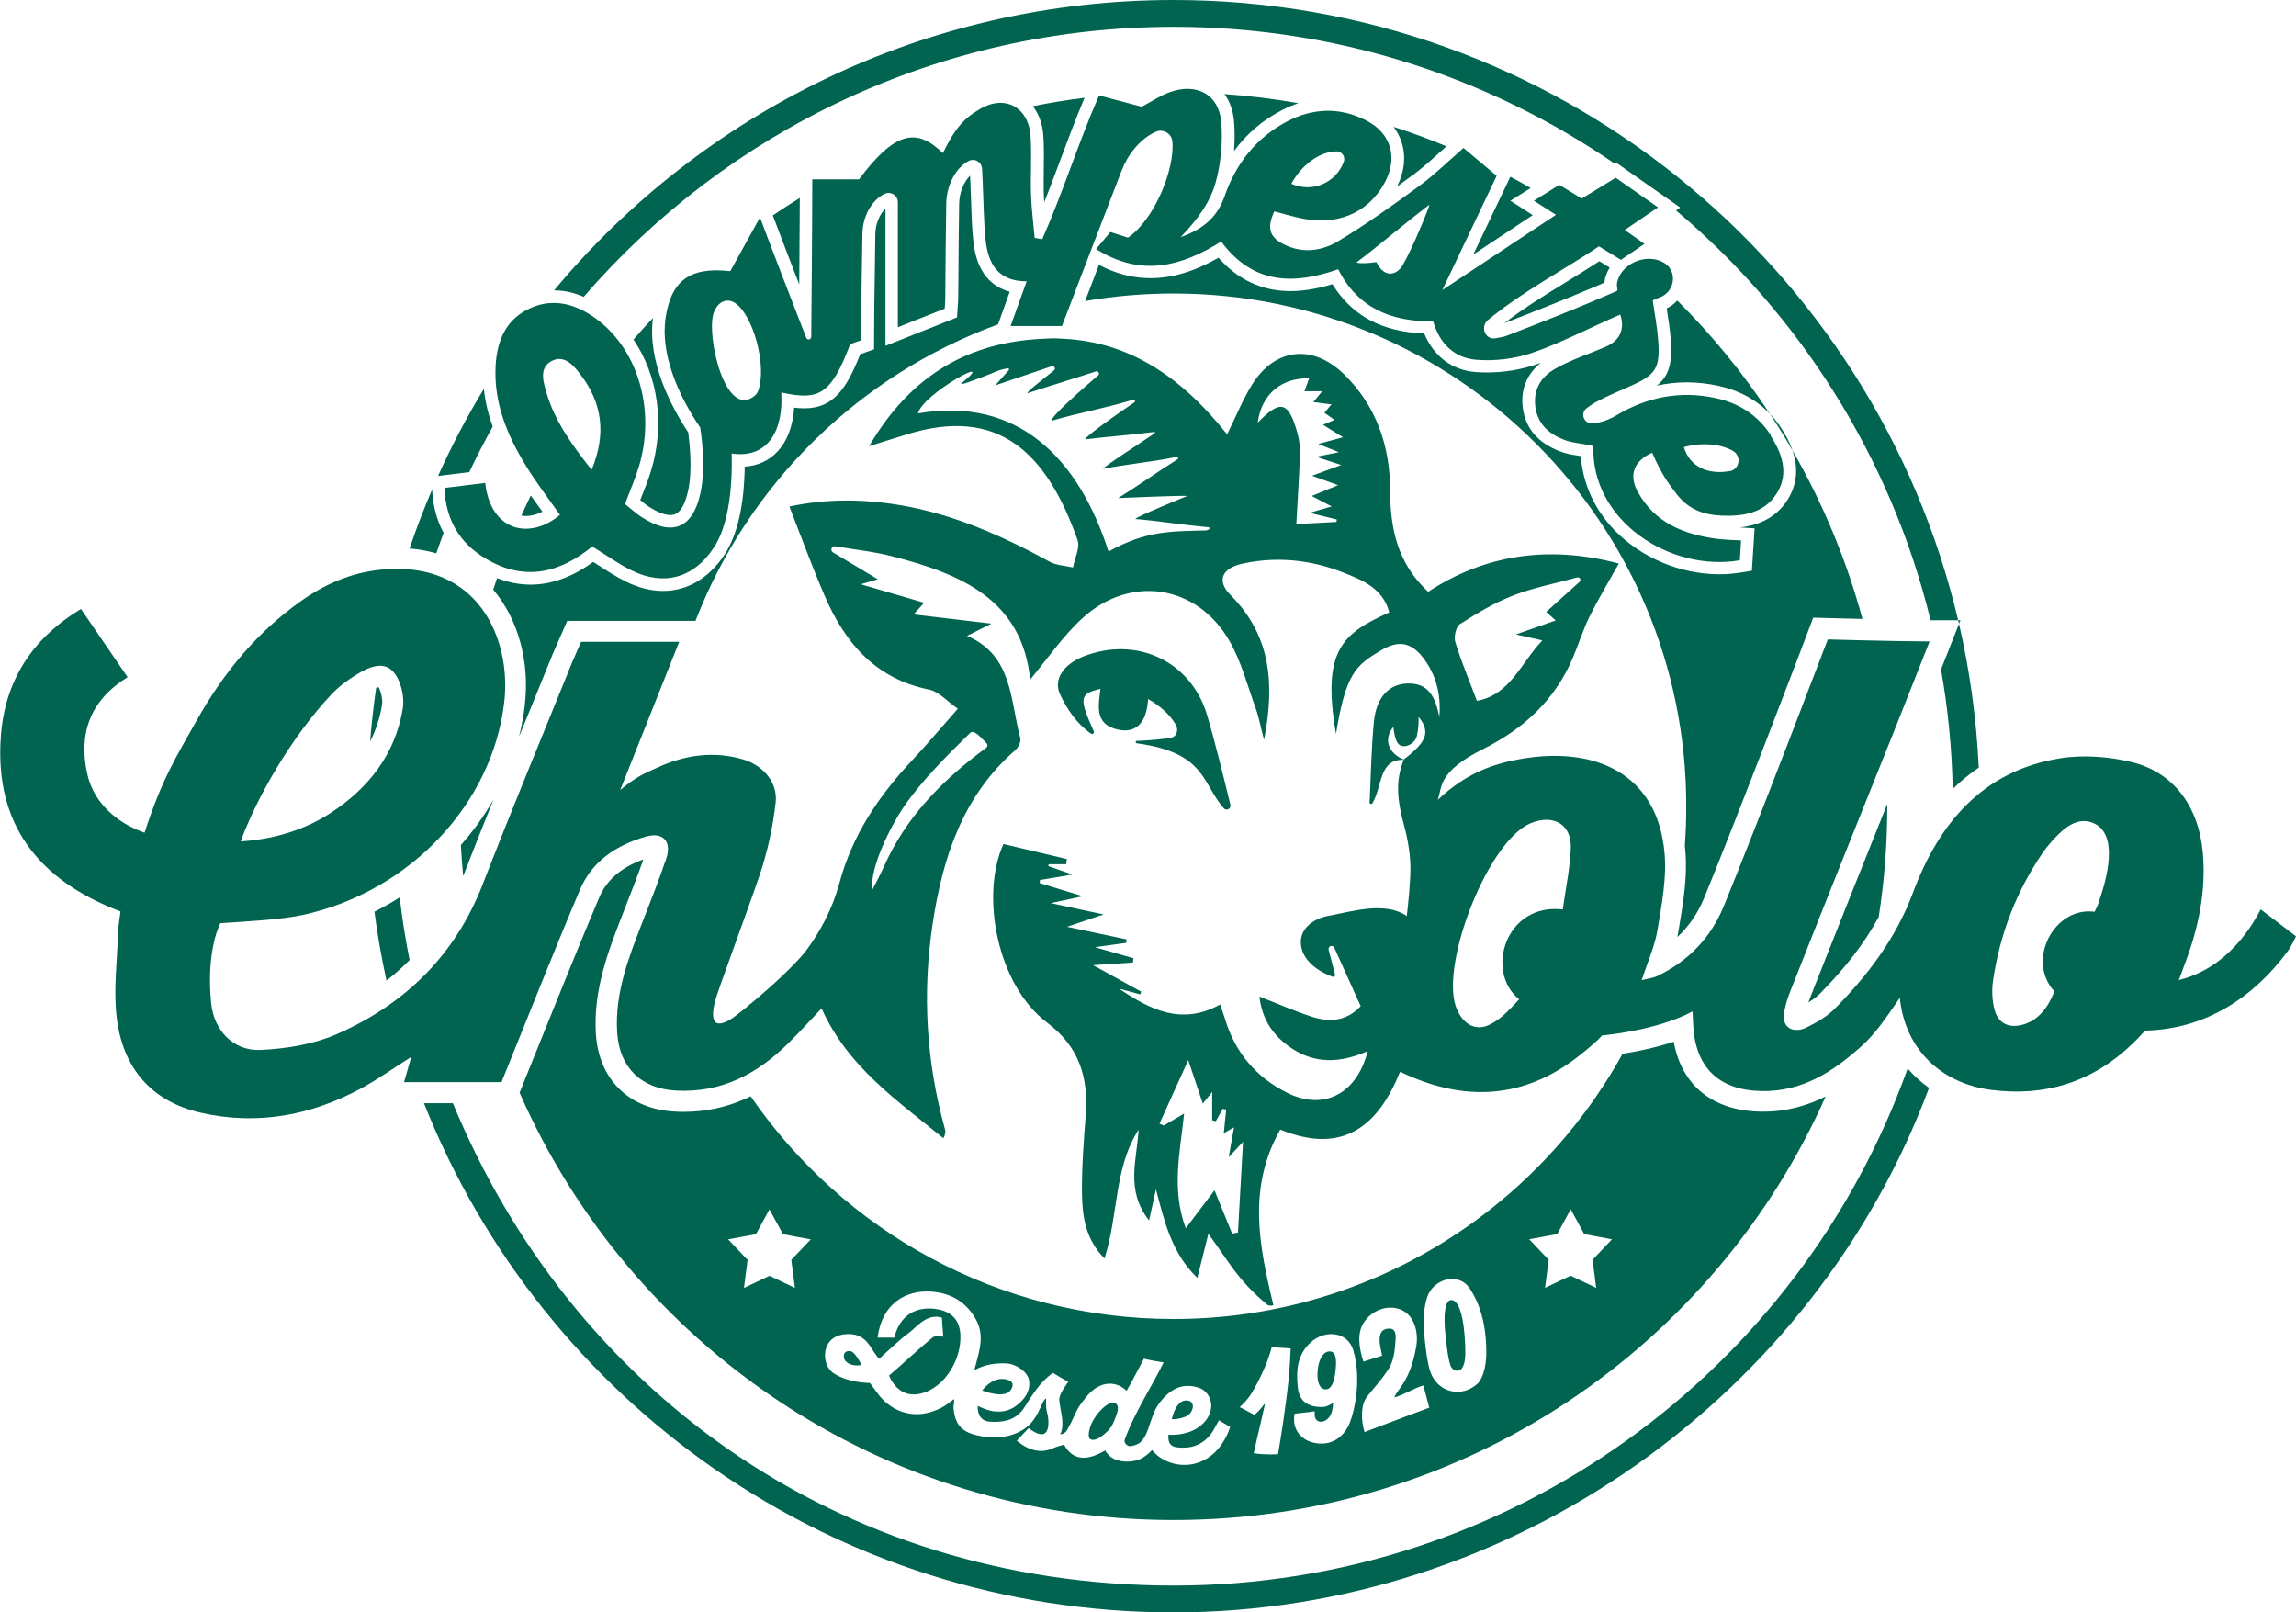<?xml version="1.0" encoding="UTF-8"?>
<svg id="Layer_1" xmlns="http://www.w3.org/2000/svg" viewBox="0 0 239.64 168.27">
  <defs>
    <style>
      .cls-1 {
        fill: #006451;
      }
    </style>
  </defs>
  <g>
    <path class="cls-1" d="M185.94,44.72c-.36-.56-.76-1.07-1.2-1.53.82,1.25,1.6,2.52,2.35,3.82-.35-1.03-.87-1.85-1.15-2.28ZM109.15,35.33c-.05,0-.11,0-.17,0h1.82c-.54-.02-1.09-.03-1.65,0Z"/>
    <path class="cls-1" d="M204.38,64.72c.03.12.06.25.09.38l.15-.38h-.24ZM109.15,35.33c-.05,0-.11,0-.17,0h1.82c-.54-.02-1.09-.03-1.65,0Z"/>
  </g>
  <path class="cls-1" d="M184.83,45.43c-1.36-2.11-3.34-3.37-5.78-3.89-3.71-.8-7.17-.1-10.39,1.83-.66.4-1.55.76-2.48.81-.87.05-1.27-1.05-.58-1.58.35-.26.68-.49.91-.61,1.19-.65,2.44-1.16,3.68-1.71,2.65-1.19,3.09-1.84,2.88-4.76-.1-1.39-.37-2.77-.57-4.17.24-.12.49-.22.75-.32,1.43-.52,1.85-2.42.7-3.41-.05-.04-.09-.08-.14-.11-1.64-1.12-4.26-.26-4.94,1.65-.31.88.18,1.09-.2,1.25-3.53,1.55-7.87,3.27-11.47,4.65-.22.09-.92.22-1.22.26-.14.02-.27,0-.4-.05-.78-.28-.92-1.34-.28-1.87,3.55-2.94,7.85-5.18,11.59-7.69.88.54,1.53.94,2.29,1.41.74-.51,1.5-1.01,2.46-1.67-.83-.58-1.38-.97-2.06-1.45,1.32-.9,2.31-1.57,3.47-2.36-1.62-1.14-3.03-2.12-4.41-3.09-1.29.79-2.43,1.49-3.55,2.17-.84-.52-1.55-.95-2.34-1.43-.75.47-1.48.93-2.65,1.66.92.59,1.55.99,2.3,1.47-4.08,2.7-7.85,5.2-11.86,7.85,1.92-4.03,3.76-7.9,5.67-11.92-1.01-.84-2.17-1.82-3.46-2.91-1.58,1.38-3.01,2.78-4.61,3.96-2.75,2.01-5.53,4-8.45,5.76-1.74,1.05-3.78,1.33-5.75.31-1.46-.76-1.72-1.7-.94-3.41.84.22,1.69.47,2.56.67,3.9.91,7.2-.44,8.95-3.64,1.43-2.61.7-5.2-1.95-6.54-2.72-1.38-5.49-1.29-8.18.1-3.25,1.69-5.38,4.42-6.56,7.81-.65,1.88-1.89,3.34-4.59,4.29,1.97-2.07,3.08-3.76,3.61-5.56.58-2,.8-4.39.63-6.43-.24-2.92-2.59-4.14-5.36-3.15-1.01.36-1.93.99-2.94,1.53l-4.46-1.18c-2.2,5.02-3.77,10.14-5.93,15-.42-.07-.37-.06-.79-.13-.13-1.49-.33-2.98-.38-4.47-.07-2.06.09-4.14-.05-6.19-.21-2.97-2.66-4.32-5.24-2.82-1.79,1.03-2.71,2.16-3.91,4.63-2.71-2.65-4.97-2.32-8.76,2.74h-4.87c0,4.56-.08,13.08-.11,16.43,0,.3-.41.38-.52.1-1.06-2.72-3.52-9.06-4.83-12.56-1.18,2.14-2.16,3.92-3.1,5.61-4.19-.48-6.19.96-6.76,4.94-.51,3.56,1.16,7.76,3.62,11.37,0,0,.68,3.96.01,6.93-.82,3.63-2.96,4.46-6.11,2.43-.63-.41-1.19-.93-1.75-1.37.52-1.39,1.04-2.57,1.42-3.8,1.87-6.05-.11-12.61-4.75-15.76-2.18-1.49-4.56-1.96-6.94-.69-2.25,1.19-3.09,3.32-3.23,5.8-.22,3.92,1.23,7.33,3.22,10.55,1.07,1.74,2.32,3.36,3.49,5.03-3.02,2.57-7.2,1.87-7.8-3.33-1.36.17-2.74.33-4.26.52.14,3.33,1.58,5.75,4.32,7.38,4.06,2.43,7.76,1.47,11.11-1.27,1.45.89,2.72,1.81,4.09,2.49,3.37,1.67,6.51.81,8.58-2.34.6-.9,2.03-3.43,1.89-9.85,3.83.56,5.42-2.49,5.17-6.37,3.83.82,5.16.39,7.19-5.04l1.14-.41c0-3.25.09-7.47.14-11.08.02-1.84.97-3.57,2.34-4.21.63-.29,1.36.18,1.36.88v13.05c1.83-.72,3.37-1.34,4.89-1.94.03-.45.06-.77.06-1.09.03-3.29.04-6.58.1-9.87.03-1.89.97-3.73,2.34-4.45.62-.33,1.37.11,1.4.81.02.46.04.92.06,1.28.1,2.06.1,4.12.31,6.17.26,2.45,1.3,4.31,4.28,4.3-.58,1.64-1.12,3.13-1.67,4.66h5.36c2.1-5.47,4.14-10.83,6.21-16.18.64-1.67,1.89-3.32,3.58-4.09.76-.34,1.65.17,1.73,1,.28,2.92-1.89,8.19-4.63,10.05l-1.84-.59c-.46.55-.89,1.07-1.49,1.78,4.74,2.99,8.98,1.77,13.06-.78,3.33,4.49,7.59,4.52,12.21,2.89,2.1,4.15,5.67,5.48,9.91,5.43.69,2.4,2.29,3.85,4.55,4.02,1.87.14,3.89-.09,5.68-.69,3.03-1.02,6.3-2.75,9.3-4.03.53,1.55-.1,2.72-1.42,3.31-1.76.78-3.63,1.36-5.31,2.31-1.52.84-2.37,2.17-2.13,4,.24,1.81,1.42,2.84,3.01,3.45.88.34,1.53.31,3.04.64-.25,7.81,8.02,13.18,15.29,11.93.03-.62.08-1.27.13-2.07-1-.06-1.76-.07-2.52-.17-3.46-.46-6.51-1.67-8.28-4.94-.98-1.8-.3-3.23,1.52-4.05.97,2.22,1.62,3.11,2.56,4.33,1.21,1.56,2.73,2.15,4.67,2.24,2.24.09,4.5-.24,5.8-2.36,1.27-2.07.53-4.12-.67-5.99ZM139.47,15.79c.6,0,1,.58.77,1.14-.83,2.13-3.22,3.23-5.46,2.25,1.09-2.01,2.97-3.36,4.69-3.38ZM61.75,49.03c-2.1-2.66-3.85-5.1-4.71-8.04-.33-1.12-.81-2.6.53-3.31,1.33-.71,2.31.47,3.02,1.41,2.23,2.92,2.74,6.12,1.16,9.94ZM79.37,39.72c-.05.46-.17,1.22-.55,1.54-3.14,2.68-5.14-6.34-4.33-8.61.31-.87.88-1.26,1.41-1.28,1.98-.09,3.86,5.09,3.48,8.34ZM146.37,27.73c-.51.85-1.78,1.47-2.72-.38,0,0-1.39.23-2.08.05,2.39-1.81,5.23-4.23,7.61-6.03.09.04-1.76,4.6-2.81,6.36ZM180.54,49.16c-2.27.41-4.18-.44-4.79-2.5,1.88-.52,3.86-.34,5.13.4.91.53.7,1.92-.34,2.11Z"/>
  <g>
    <path class="cls-1" d="M39.08,95.14c.32,2.43.74,4.83,1.26,7.19.86-.67,1.66-1.38,2.41-2.14-.43-2.15-.78-4.33-1.03-6.54-.85.54-1.73,1.04-2.63,1.49Z"/>
    <path class="cls-1" d="M46.3,55.62c-.71-1.32-1.11-2.83-1.2-4.53-.86,2.01-1.65,4.06-2.35,6.15.97.08,1.91.25,2.79.5.24-.71.5-1.42.76-2.12Z"/>
    <path class="cls-1" d="M39.5,71.71c-.06.02-.14.04-.24.08-.27,1.84-.48,3.71-.63,5.59.6-1.17,1.01-2.43,1.24-3.79.1-.58-.11-1.45-.36-1.88Z"/>
    <path class="cls-1" d="M51.43,44.54c-.44-1.22-.78-2.54-.93-3.96-1.77,2.92-3.37,5.95-4.78,9.09l3.26-.4c.76-1.61,1.58-3.19,2.44-4.74Z"/>
    <path class="cls-1" d="M204.47,65.1l-1.88,4.76c.72,4.06,1.14,8.23,1.22,12.48.85-.84,1.76-1.58,2.72-2.23-.24-5.14-.94-10.15-2.06-15.01Z"/>
    <path class="cls-1" d="M199.11,111.5c-11.24,31.46-41.3,53.97-76.62,53.97s-63.03-20.79-75.22-50.34h-3.02c12.34,31.13,42.72,53.14,78.24,53.14s66.94-22.77,78.85-54.74c-.83-.58-1.58-1.27-2.24-2.03Z"/>
    <path class="cls-1" d="M122.49,0c-25.99,0-49.23,11.78-64.66,30.3,1.03,0,2.06.23,3.09.68C75.84,13.72,97.89,2.8,122.49,2.8c17.09,0,32.94,5.27,46.04,14.28l.16-.1,6.68,4.68-.44.3c12.94,10.92,22.42,25.79,26.57,42.77h2.88C195.61,27.61,162.28,0,122.49,0Z"/>
    <path class="cls-1" d="M123.67,147.87c.87-.31,1.2-1.58.29-1.71-1.22-.18-1.61,1.81-1.66,1.94.04,0,.52.07,1.36-.23Z"/>
    <path class="cls-1" d="M54.79,73.51c-.13,1.14-.34,2.27-.62,3.37.24-.58.47-1.15.71-1.72.93-2.29,1.87-4.58,2.79-6.86.21-.5.42-.98.63-1.45.11-.25.22-.49.33-.74l.57-1.32h13.39c5.56-14.33,17.11-25.67,31.58-30.94l1.22-3.41c-1.78-.48-3.45-1.87-3.8-5.26-.15-1.45-.2-2.91-.24-4.32-.02-.64-.04-1.28-.07-1.92l-.03-.61c-.66.65-1.12,1.78-1.14,2.93-.04,2.17-.05,4.38-.07,6.52,0,1.12-.02,2.23-.03,3.35,0,.24-.02.47-.04.75,0,.12-.02.26-.03.41l-.05.83-7.47,2.97v-14.31c-.62.58-1.05,1.61-1.06,2.67-.02,1.19-.03,2.45-.05,3.72-.04,2.55-.08,5.18-.08,7.35v.93l-1.45.52c-1.43,3.66-2.84,5.64-5.83,5.64-.33,0-.67-.02-1.06-.07-.13,1.91-.72,3.5-1.74,4.58-.88.95-2.06,1.49-3.42,1.58-.06,4.07-.77,7.16-2.12,9.2-1.6,2.43-3.87,3.77-6.4,3.77-1.27,0-2.57-.33-3.87-.97-1.01-.5-1.92-1.09-2.88-1.71-.18-.12-.37-.24-.55-.35-2.15,1.57-4.34,2.37-6.53,2.37-1.17,0-2.34-.23-3.5-.68-.14.4-.27.81-.4,1.21,2.59,3.04,3.82,7.49,3.3,11.98Z"/>
    <path class="cls-1" d="M113.85,150.22c.59.22,1.37-.5,1.78-.89.5-.49.74-1.23.96-1.86.3-.88-.19-1.21-.62-1.07-.33.11-.62.33-.88.56-.5.47-.94,1.07-1.21,1.7-.13.31-.47,1.39-.03,1.56Z"/>
    <path class="cls-1" d="M78.37,114.4c-.17.09-.34.16-.51.24-2.07.93-4.23,1.39-6.52,1.39-.31,0-.61-.01-.93-.03-4.79-.26-7.94-3.39-8.22-8.16-.27-4.58,1.34-8.7,2.75-12.32l.24-.62c.67-1.71,1.36-3.47,1.97-5.21-2.32.83-3.83,2.14-4.61,3.98-1.99,4.7-3.94,9.53-5.82,14.2-.79,1.96-1.58,3.92-2.38,5.89l-.11.27c11.52,26.26,37.74,44.6,68.25,44.6s56.46-18.15,68.07-44.2c-1.88.93-4.03,1.58-6.5,1.58-.1,0-.19,0-.29,0-5.02-.1-8.24-2.74-9.07-7.3-1.95.65-3.93,1.04-5.34,1.26-9.11,16.5-26.68,27.68-46.87,27.68-18.32,0-34.48-9.2-44.13-23.24ZM162.53,128.79l1.41-2.59,1.41,2.59,2.9.54-2.03,2.14.38,2.93-2.67-1.27-2.67,1.27.38-2.93-2.03-2.14,2.9-.54ZM149.05,135.13c.79-1.77,3.23-2.3,4.31-.72,1.16,1.7,1.77,3.92,1.77,6.78,0,1.59-.46,2.79-.92,3.21-1.65,1.52-4.13.93-4.9-1.18-.37-1.02-.55-2.85-.68-4.21-.16-1.72.14-3.24.42-3.87ZM142.45,137.87c.99-1.35,2.7-1.73,3.91-1.13,1.32.66,1.71,2.39,1.45,3.83-.66,3.69-1.97,4.38-2.28,5.26.88-.2,2.27-1.07,3.03-1.24.48,1.78.62,2.31.62,2.31,0,0-5.02,1.88-6.76,2.55-.38-1.25-.4-2.83.24-3.66.78-1.02,1.28-1.47,2.18-2.78.6-.87.74-1.9.82-3.15.04-.59.03-1.24-.71-1.21-1.55.05-.77,2.22-.7,2.83-.57.18-1.27.4-1.95.62-.46-1.47-.72-3.05.14-4.23ZM135.1,147.54c.59-.1,1.44-.13,2.12-.26,0,.14,0,.27,0,.39.02.86.97.92,1.5.24.24-.31.38-.73.43-1.51-.31.19-.69.43-1.11.43-1.53.03-2.43-.57-2.59-2.09-.18-1.7-.06-3.35,1.33-4.63,1.52-1.4,3.9-1.14,4.47.81.97,3.31-.03,6.98-.55,7.96-1.24,2.32-3.56,1.89-4.47,1.33-.9-.56-1.33-1.53-1.11-2.68ZM130.67,145.33c1.65-2.78,2.06-4.75,2.06-4.75,0,0,.62.06,1.98.14-.09,2.29-.23,3.55-.45,5.25-.4,3.17-.87,5.79-.87,5.79,0,0-1.19.1-2.53-.1.37-1.77.71-3.01,1.15-5.07,0-.05-.05-.07-.08-.03-.53.77-1.01,1.09-1.01,1.09l-1.53-.81s.76-.63,1.28-1.5ZM86.34,140.43c.35-.84,1.32-1.31,2.58-1.19.97.09,1.55.66,2.06,1.49.41.67.77,1.08.77,1.08.73-.64,2.28-2.13,3.07-2.68.77-.54,1.88-2.12,3.49-1.62,0,0,.05.98.14,2,0,0-.74-.24-1.14.09-1.78,1.47-2.8,2.49-4.52,3.96.77,1.72,2.06,2.29,3.61,1.79,2.33-.75,3.95-3.56,3.84-6.04-.07-1.48-.84-2.37-2.3-2.66-1.12-.22-2.15-.07-2.95.43-.79.5-1.37,1.34-1.64,2.51h-1.75c.42-3.49,2.91-5.03,5.7-4.79,1.97.17,3.52,1.06,4.54,2.86,1.03,1.82.28,3.59-.15,5.33,1.15-.61,2.17-.74,3.26-.71,1.1.03,2.27.88,2.44,1.7.19.97-.24,1.75-.94,2.4-.84.78-1.63,1.01-2.67.91-.57-.05-1.44-.4-1.72-.58,0,0-.2,1.56,1.27,1.66,1.92.13,2.97-.48,3.65-1.59,1.36-2.2,1.97-2.79,2.91-3.51.84.52,1.61.93,1.61.93,0,.05-1,1.23-.94,1.94.1,1.11.62,2.46.1,3.55h0c.3-.01.57-.19.71-.45.15-.3.42-.74.58-1.11.62-1.39.79-1.53,1.37-2.28,1.23-1.59,2.95-1.94,4.27-.71.61-1.03,1.38-2.59,1.81-3.35,0,0,.46.15,2.05.39-1.17,2.42-3.03,5.2-4.07,8.09-.1.29.27.67.57.65.48-.04,1.03-.25,1.32-.66.41-.55.57-1.16.8-1.82.38-1.08.54-1.53,1.08-2.2,1.07-1.33,2.29-1.94,3.93-1.43.76.23,1.34.98,1.34,1.89,0,1.25-1.07,2.32-2.3,2.74-.72.24-1.44.34-2.17.29-.08,1.07.43,1.26.97,1.32,1.38.15,2.55-.24,3.43-1.35.38-.48.54-.93.88-1.48l1.17.7c-1.67,4.88-6.3,4.69-8.16,2.41-.61.63-1.11.94-1.64,1.08-.95.24-2.23.17-2.94-.62-.36-.41-.3-.43-.3-.43-1.58.94-3.29,1.3-4.3-.6,0,0-.77.2-1.27.42-1.93.85-3.66-.84-3.66-.84l1.23-1.3c2.47,1.88,2.14-.94,1.92-1.66-.17-.57-.07-1.49-.12-1.44-.38.23-.54,1.22-1.29,2.25-.91,1.25-2.44,1.71-3.5,1.8-.78.07-1.67-.02-2.44-.21-1.62-.39-2.24-1.15-2.41-2.82-.03-.24.15-.97.04-.94-1,.79-1.52,1.05-2.36,1.32-2.13.69-4.3-.13-5.6-1.93-.5-.69-.8-1.08-.8-1.08-1.69-.05-2.96-.48-3.75-.99-.97-.63-1.13-1.97-.74-2.9ZM82.99,134.41l-2.67-1.27-2.67,1.27.38-2.93-2.03-2.14,2.9-.54,1.41-2.59,1.41,2.59,2.9.54-2.03,2.14.38,2.93Z"/>
    <path class="cls-1" d="M105.48,145.08c.47-.68.11-1.06-.64-1.16-1.38-.18-2.33,1.2-2.33,1.2.07.02,2.31.9,2.96-.04Z"/>
    <path class="cls-1" d="M89.91,142.45s-.62-1.37-1.15-1.44c-.85-.12-.75.74-.55.98.6.73,1.71.46,1.71.46Z"/>
    <path class="cls-1" d="M56.62,53.4c-.11-.15-.22-.3-.33-.45-.29-.41-.59-.82-.89-1.24-.34.69-.66,1.39-.98,2.09.15.03.31.05.47.05.56,0,1.14-.15,1.72-.45Z"/>
    <path class="cls-1" d="M108.95,20.33c0,.26.02.52.04.78.54-1.37,1.06-2.76,1.6-4.2.82-2.2,1.66-4.46,2.61-6.71-1.82.23-3.62.52-5.4.88.61.79,1,1.82,1.09,3,.09,1.24.07,2.47.05,3.67-.01.85-.02,1.73,0,2.57Z"/>
    <path class="cls-1" d="M138.83,141.04c-.63-.07-1.16.69-1.29,1.87-.13,1.18.13,2.01.76,2.08.63.07.96-.72,1.09-1.9.13-1.18.07-1.98-.56-2.06Z"/>
    <path class="cls-1" d="M66.12,35.44c2.56,3.77,3.32,8.88,1.81,13.76-.27.88-.6,1.71-.95,2.59-.05.13-.1.26-.16.4.3.25.6.48.89.68,1.12.72,1.84.88,2.25.88.32,0,1.29,0,1.85-2.48.51-2.26.14-5.25.02-6.15-1.72-2.59-4.28-7.35-3.68-11.94-.7.74-1.38,1.5-2.04,2.26Z"/>
    <path class="cls-1" d="M151.37,142.46c.2.54.58.59.74.59.63,0,.83-.96.83-1.86,0-2.15-.34-5.65-1.53-5.51-.62.07-.72,1.72-.59,3.12.09.93.27,2.87.56,3.66Z"/>
    <path class="cls-1" d="M172.92,40.24c1.03-.22,2.08-.34,3.14-.34s2.17.12,3.27.36c2.19.48,4.01,1.46,5.41,2.94-2.82-4.27-6.06-8.24-9.68-11.84-.31.34-.68.62-1.1.82.01.09.03.19.04.28.15.96.31,1.96.38,2.98.17,2.44-.14,3.75-1.46,4.81Z"/>
    <path class="cls-1" d="M83.48,20.66c-.95.58-1.89,1.19-2.82,1.82.73,1.95,1.79,4.69,2.76,7.21.02-2.95.05-6.34.06-9.03Z"/>
    <path class="cls-1" d="M167.63,28.72c.1-.28.22-.54.38-.79l-1.08-.67c-1.1.72-2.25,1.42-3.36,2.11-2.22,1.36-4.51,2.77-6.56,4.35,2.43-.93,6.71-2.61,10.45-4.22.02-.22.07-.49.17-.78Z"/>
    <path class="cls-1" d="M157.64,18.44l-3.87,8.12,6.21-4.11-2.34-1.5,2.12-1.33c-.7-.41-1.41-.8-2.13-1.18Z"/>
    <path class="cls-1" d="M189.23,103.37c-.17.41-.34.83-.48,1.24.44-.27.88-.58,1.22-.93,2.68-2.72,4.68-5.32,6.12-8,.59-3.76.89-7.62.89-11.54v-.22c-.09.23-.18.45-.28.68-2.39,5.95-4.85,12.11-7.24,18.17-.08.2-.16.4-.24.6Z"/>
    <path class="cls-1" d="M48.35,91.41c1.03-2.66,2.09-5.33,3.16-7.98-.96,1.69-2.1,3.29-3.41,4.76.06,1.08.14,2.15.24,3.22Z"/>
    <path class="cls-1" d="M113.27,31.42c2.99-.52,6.07-.79,9.22-.79,29.55,0,53.51,23.96,53.51,53.51,0,1.39-.05,2.77-.15,4.13.02.17.04.33.05.5.24,2.67-.2,5.29-.62,7.82l-.13.77c-.02.15-.05.29-.08.43,1.2-1.12,2.14-2.48,2.79-4.07,3.53-8.58,10.77-27.6,10.84-27.8l.55-1.46,1.56.04s1.6.05,3.58.09c-1.69-6.23-4.16-12.13-7.31-17.6.49,1.41.68,3.25-.47,5.11-1.35,2.19-3.51,2.78-5,2.94.07,0,1.52.1,1.52.1l-.28,4.42-1.03.17c-.77.13-1.57.2-2.37.2-4.06,0-8.14-1.72-10.93-4.59-2.1-2.17-3.33-4.89-3.52-7.74-.12-.02-.24-.04-.35-.06-.64-.1-1.2-.19-1.87-.45-2.27-.88-3.56-2.4-3.84-4.51-.25-1.9.41-3.54,1.87-4.71-.2.07-.39.14-.58.2-1.56.52-3.3.8-5.02.8-.4,0-.79-.02-1.17-.04-2.48-.19-4.4-1.64-5.39-4.03-4.4-.16-7.55-1.85-9.58-5.14-1.6.48-3.04.72-4.38.72-2.94,0-5.47-1.17-7.51-3.48-2.56,1.45-4.85,2.13-7.11,2.13-1.81,0-3.61-.46-5.37-1.39-.13.33-.78,2.03-1.43,3.75Z"/>
    <path class="cls-1" d="M147.37,18.34c1.04-.76,2.02-1.64,3.05-2.58.18-.16.36-.33.55-.49-1.8-.75-3.64-1.43-5.52-2.03.39.51.68,1.07.86,1.67.45,1.44.28,3.01-.49,4.55.53-.38,1.05-.76,1.55-1.13Z"/>
    <path class="cls-1" d="M128.8,12.68c.09,1,.08,2.04,0,3.08,1.31-1.79,2.98-3.22,4.99-4.26.57-.3,1.15-.54,1.73-.73-2.53-.45-5.11-.77-7.72-.95.56.76.91,1.73,1,2.86Z"/>
  </g>
  <g>
    <path class="cls-1" d="M235.98,94.87s-.6,1.1-.98,1.67c-1.78,2.7-4.29,4.94-7.61,5.74.04,0,.43-1.11.58-1.52,1.46-3.78,2.3-7.66,1.95-11.73-.42-4.85-3.04-8.45-7.47-9.51-2.39-.57-5.04-.77-7.45-.38-8.06,1.3-12.64,6.79-15.33,14-1.76,4.73-4.67,8.57-8.12,12.08-.83.85-1.94,1.49-3.02,2.02-1.24.61-2.48.09-2.34-1.32.13-1.33.76-2.7,1.25-3.94,3.37-8.58,6.83-17.12,10.25-25.68,1.21-3.03,2.4-6.06,3.71-9.36-3.11,0-10.63-.21-10.63-.21,0,0-7.29,19.15-10.86,27.85-1.35,3.29-3.69,5.71-6.9,7.26-.46.22-1.01.28-1.66.45.63-1.95,1.37-3.57,1.65-5.26.44-2.65.97-5.4.73-8.04-.74-8.21-7.17-11.13-14.93-9.8-2.92.5-5.81,1.51-8.7,4.25-.01.01-.03,0-.02-.02.45-1.36.05-2.91,4.7-5.24,4.3-2.15,7.52-5.14,9.39-9.55.6-1.42,1.06-2.92,1.74-4.3.86-1.74,1.87-3.41,3.05-5.52-7.34-1.95-14-.92-19.9,2.95-3.21-2.99-3.96-6.57-3.97-10.64-.01-4.54-1.43-8.78-4.83-12.08-3.27-3.17-7.21-2.74-9.6,1.13-.96,1.56-1.66,3.29-2.58,5.16-4.87-6.11-10.75-10.27-18.91-9.99-8.03.28-14.1,3.79-18.46,11.22,1.63-.5,2.77-.86,3.91-1.22,9.61-3,14.63,1.92,17.84,11,.29.8-.29,1.91-.47,2.88-.81-.19-1.72-.21-2.43-.6-4.89-2.67-9.94-4.92-15.47-5.88-3.88-.67-7.79-.72-11.7.12,1.26,3.22,2.38,6.3,3.68,9.31,2.11,4.91,5.29,8.65,10.88,9.79,1.04.21,1.91,1.24,3.02,2-1.79,2.03-3.24,3.76-4.78,5.4-3.49,3.72-6.24,7.8-7.59,12.83-.37,1.36-.88,2.67-1.53,3.92-.54,1.05-1.17,2.06-1.88,3.02-1.29,1.74-4.78,4.83-7.25,6.76-1.02.8-3.16,2.1-2.33-1.33.27-1.11,3.44-9.59,4.66-13.19.83-2.47,1.41-5.08,1.69-7.67.22-2.07-1.34-3.82-3.34-4.43-3.07-.93-6.13-.49-8.95.81-1.29.59-2.19.9-3.94,2.37,2.12-5.32,4.1-10.31,6.16-15.47h-10.24c-.31.72-.64,1.42-.93,2.13-3.12,7.71-6.32,15.38-9.32,23.13-2.87,7.41-8.08,12.53-15.2,15.66-2.46,1.08-5.32,1.55-8.02,1.67-2.83.12-4.85-2.04-5.14-4.87-.56-5.59.96-8.36.96-8.36,2.43-.16,6.34-.35,8.72-.88,11.08-2.48,19.69-11.56,20.91-22.21.75-6.52-2.68-14.83-12.88-13.8-3.1.31-5.85,1.51-8.36,3.29-4.62,3.27-8.12,7.56-10.86,12.44-2.1,3.75-3.63,6.1-5.44,11.72-2.84-1-5.28-3.05-5.97-6.09-.98-4.25.31-7.76,4.2-10.14-1.66-2.43-3.22-4.7-4.87-7.12-5.12,3.1-7.93,7.49-8.36,13.26-.69,9.28,3.99,15.08,12.49,18.31-.09.73-.22,1.42-.25,2.12-.09,3.01-.51,6.07-.14,9.03.64,5.13,3.55,8.66,8.76,9.85,5.92,1.35,11.54.29,16.82-2.58,1.71-.93,3.3-2.07,5.16-3.25-.29,1.02-.52,1.79-.76,2.64h10.17c2.75-6.76,5.39-13.48,8.21-20.12,1.26-2.97,3.84-4.63,6.85-5.5,1.82-.53,2.74.52,2.13,2.31-.76,2.25-1.64,4.47-2.51,6.69-1.43,3.67-2.85,7.33-2.61,11.4.22,3.68,2.49,5.9,6.15,6.1,4.74.26,8.49-1.74,11.73-4.95,1.22-1.2,2.36-2.47,3.46-3.63,2.72,6.1,7.9,9.62,12.71,13.55.23-.43.24-.67.18-.9-1.98-7.06-2.39-14.24-1.3-21.47,1.04-6.87,3.12-13.32,8.61-18.11.32-.28.64-.92.54-1.27-1.07-3.97-.78-8.64-5.56-10.67.78-.39,1.42-.71,2.55-1.28-3.05-.36-5.46-.65-8.12-.96.48-.53.77-.86,1.09-1.22-2.17-.64-4.18-1.22-6.61-1.93.89-.26,1.31-.38,1.78-.52-1.64-.98-3.16-1.89-4.68-2.8-.33-.2-.14-.71.24-.64,1.97.34,3.98.54,5.92,1.04,7.14,1.83,13.58,4.49,14.42,12.87,1.75-2.09,3.38-4.51,5.47-6.42,5-4.56,11.95-3.48,15.32,2.37,1.24,2.14,1.88,4.64,2.73,6.99.35.97.53,2,.89,3.35,1.15-5.87.71-10.89-3.5-15.12-1.49-1.5-.88-2.81,1.26-3.27,3.57-.78,7.13-.4,10.46.91,1.97.77,4.21,1.65,4.85,4.18-4.84,2.19-7.08,3.89-5.56,12.68,1.03-6.36,2.09-7.16,4.7-8.72,1.83-1.1,3.15-.84,4.4.78,1.38,1.8,1.87,3.87,1.69,6.15-.41-1.9-1.02-3.58-3.4-3.47-1.88.09-3.18,1.45-3.43,3.98-.25,2.49-.32,5.52-.45,8.43,0,.16.21.23.29.09,1.05-1.76.67-4.65,3.27-4.53-.9,2.18-.64,4.33-.04,6.54.41,1.48.71,3.04.74,4.57.02,1.6-.26,4.18-.38,5.19-2.26-1.58-5.75-.47-8.24-.01-1.43.27-3.03,1.29-2.8,3.06.21,1.63,1.78,2.72,3.28,3.28.15.06.31-.08.27-.24-.22-.79-.45-1.79-.67-2.56-.04-.16.04-.33.2-.39h0c.16-.06.33.01.4.17.91,2,1.81,4.01,2.75,6.09-1.48,1.59-3.27,1.71-5.14,1.09-1.79-.58-3.52-1.35-5.43-2.09.28,2.43,1.44,4.05,3.19,5.28,2.55,1.8,5.27,1.67,8.11.41-1.12,4.48-4.61,6.25-8.39,4.36-3.27-1.63-5.47-4.23-6.52-7.77-.14-.46-.31-.92-.49-1.45-4.06,2.24-7.35.5-10.56-1.66.74.2,1.48.4,2.22.6l.1-.28c-1.57-.86-3.14-1.73-5.02-2.77,1.69-.11,2.92-.19,4.16-.27.03-.26.02-.19.05-.45-1.18-.34-2.36-.68-4.01-1.15,1.46-.21,2.36-.33,3.27-.46,0-.21,0-.16.01-.36-1.91-.41-3.83-.81-6.2-1.31,1.45-.48,2.39-.8,3.82-1.29-2.08-.45-3.56-.76-5.51-1.18,1.31-.28,2.08-.45,3.34-.72-1.84-.56-3.18-.97-4.5-1.37.01-.17,0-.15.02-.32.98-.17,1.97-.33,3.39-.57-1.15-.41-1.84-.65-2.53-.89l.07-.19h1.81c.04-.32.03-.22.07-.54-2.23-.53-4.46-1.05-6.62-1.57-2.43,5.35-.66,14.72,4.56,18.64,3.34,2.51,4.33,5.71,4.03,9.64-.21,2.77-.43,5.54-.39,8.31.04,2.33.39,4.68,2.35,6.66,1.47-4.58.98-9.44,3.56-13.44-.17,3.13-1.41,6.31,1.09,9.47.29-1.31.51-2.27.72-3.24.88,3.35,1.64,6.66,4.32,9.24.41-1.65.76-3.03,1.15-4.6,2.01,2.7,3.03,4.83,6.21,7.45.27.02.22.1.58,0-1.53-6.31-2.7-12.28.71-18.33,6.57,2.69,10.24-.41,12.51-6.04,6.7,3.25,13,2.83,18.67-1.65,2.05-1.62,2.41-2.13,2.41-2.13,0,0,5.68-.48,9.45-2.51.02.5.04.94.06,1.39.22,4.47,2.69,6.83,7.11,6.92,4.25.09,7.48-2,10.48-4.7,1.37-1.23,2.46-2.8,3.98-5.03.55,5.52,4.49,8.94,9.46,9.6,5.69.76,10.71-.81,14.89-4.87.56-.54,1.25-1.31,1.25-1.31,6.29-.13,11.31-3.46,14.85-8.23.46-.62.9-1.61.9-1.61l-3.66-2.79ZM152.4,65.12c1.77-1.13,3.6-2.23,5.55-2.98,2.14-.83,4.44-1.26,6.66-1.88.28-.07.46.27.25.46-1.12,1.02-2.25,2.03-3.48,3.14.16.15.49.44.99.89-1.34.47-2.5.88-4.15,1.46,1.14.26,1.77.4,2.76.62-2.28,2.41-3.37,5.69-6.83,6.31-.83-2.2-1.65-4.14-2.26-6.14-.17-.55.08-1.62.5-1.88ZM34.6,72.46c.74-.79,1.64-1.46,2.56-2.03,1.23-.76,2.84-1.53,3.9-.31.79.9,1.18,2.6.98,3.82-.79,4.78-3.58,8.34-7.59,10.94-2.62,1.7-5.84,2.71-9.33,2.93,1.71-4.68,5.38-11.02,9.48-15.35ZM101.27,76.48c.33-.33.92.25,1.71,1.1.12.13.1.34-.04.45-4.62,3.4-8.43,7.29-10.7,12.45-.33.75-1.2,2.39-1.2,2.39-.27-2.38,1.98-6.74,3.25-8.61,1.91-2.8,4.54-5.4,6.97-7.78ZM125.99,55.35c-3.7.11-6.32-.02-10.29,2.21-3.11-9.7-9.44-16.22-19.89-14.42.51-2.08,8.54-6.41,4.61-3.2-.58.48,1.58-.41,2.36-.69.69-.24,1.54-.71,2.41-.81.11-.02.18.11.1.19-.4.45-.92,1.03-1.42,1.59,2.13-.72,4.01-1.36,5.9-2,.26-.09.45.25.24.43-.81.67-2.87,2.22-2.78,2.39,2.2-.73,4.94-1.55,7.15-2.28.25-.09.44.24.24.41-1.55,1.33-5.05,4.38-4.85,4.74,2.53-.76,5.64-1.33,8.17-2.1.4-.12.74,0,.4.22-1.52,1.02-5.16,3.58-5.07,3.82,2.17-.28,4.96-.47,7.09-.76.22-.03.26.05.07.18-1.62,1.12-5.36,3.5-5.29,3.66,2.2-.45,5.17-.74,7.37-1.19.52-.1.58.07.33.23-1.88,1.17-3.88,2.61-6.14,4.01,0,0,7.17-.32,7.19-.21,0,0-5.4,2.2-5.4,2.39,2.49.21,5.06.64,7.56.85.3.02.24.28-.06.29ZM137.61,46.34c.79.31,1.24.5,2.13.85-.95.19-1.46.29-2.37.48,1.04.34,1.69.56,2.62.86-1.01.38-1.82.67-3.05,1.12,1.05.38,1.71.62,2.72.98-1,.41-1.71.7-2.75,1.13.81.42,1.36.71,2.08,1.09-.72.21-1.31.38-2.31.67,1.21.29,2.02.49,2.84.69,0,.09-.02.17-.03.26-1.36.07-2.72.15-4.19.22.14-2.55.3-4.9.38-7.27.03-.76-.07-1.55-.28-2.28-.92-3.27-1.76-3.47-4.13-1.03.39-2.91,2.4-4.69,5.37-4.63-.17.46-.32.88-.49,1.35h1.85c-.35.43-.58.72-.92,1.13.62.08,1.16.15,1.89.24-.28.33-.49.59-.74.88.33.23.67.46,1.06.74-.39.16-.67.28-1.2.51.69.43,1.23.77,2.08,1.3-.95.26-1.55.42-2.55.69ZM129.22,128.63c-.21.03-.41.07-.62.1-.56-1.38-1.12-2.76-1.84-4.51-1.06,1.39-1.94,2.56-3,3.96-1.51-4.07-.6-7.86-.17-11.97-.88.52-1.5.88-2.13,1.25-.15-.07-.29-.14-.44-.2.92-2.04,1.84-4.08,3-6.63.62,1.86,1.05,3.15,1.52,4.54.23-.28.5-.62.98-1.22v2.96c.13.03.26.07.38.1.24-.43.48-.86.72-1.29.12.02.24.05.36.07-.08.77-.15,1.54-.25,2.47.34-.2.61-.35,1.07-.61-.18,1-.33,1.86-.56,3.12.58-.63.91-.98,1.5-1.61-.19,3.35-.36,6.42-.53,9.47ZM146.51,79.26s0,0,0,.01c-1.43-.58-2.24-1.98-1.08-3.42.07.74.24,1.36.42,1.65.5.8,1.85.2,2.04-.73.16-.76.17-1.13.18-1.95,1.21,1.52.92,2.57-1.56,4.44ZM163.1,94.91c-5.92-.71-8.17,6.46-4.54,9.38-1.31,1.38-1.8,1.95-2.98,2.59-1.64.88-3.05-.12-3.65-1.9-1.51-4.54,3.35-17.17,7.81-19.06,2.31-.98,4.28.04,4.21,2.54-.07,2.16-.55,4.3-.84,6.45ZM219.07,94.12c-.14.44-.45,1.03-.45,1.03-4.19-.57-7.18,5.03-4.21,8.3,0,0-.77,2.47-2.76,3.3-1.63.68-3,.26-3.45-1.29-.29-1.01-.33-2.17-.17-3.21.72-4.77,2.41-9.19,5.12-13.18.5-.74,1.11-1.42,1.75-2.05,1.06-1.04,2.36-1.77,3.77-1.04,2.78,1.43.76,7.03.39,8.14Z"/>
    <path class="cls-1" d="M122.3,76.97c-.72.14-1.96.28-3.64.35-.16,0-.17.23-.01.25,7.23.97,6.79,4.19,9.08,6.78.28.31.79.04.69-.37-.79-3.22-1.67-6.81-2.45-9.41-1.69-5.61-7.4-8.23-12.9-6.06-2.02.8-3.18,2.37-2.42,3.97.72,1.54,1.74,3.05,3.22,4.08.16.11.37-.07.29-.25-1.56-3.45-1.5-3.92.7-4.42-.2,1.67-.63,3.55,1.55,4.18,2.04.59,3.27-.51,3.42-3.12,1.26.71,2.3,1.65,2.9,2.69.28.48.11,1.21-.43,1.32Z"/>
  </g>
</svg>